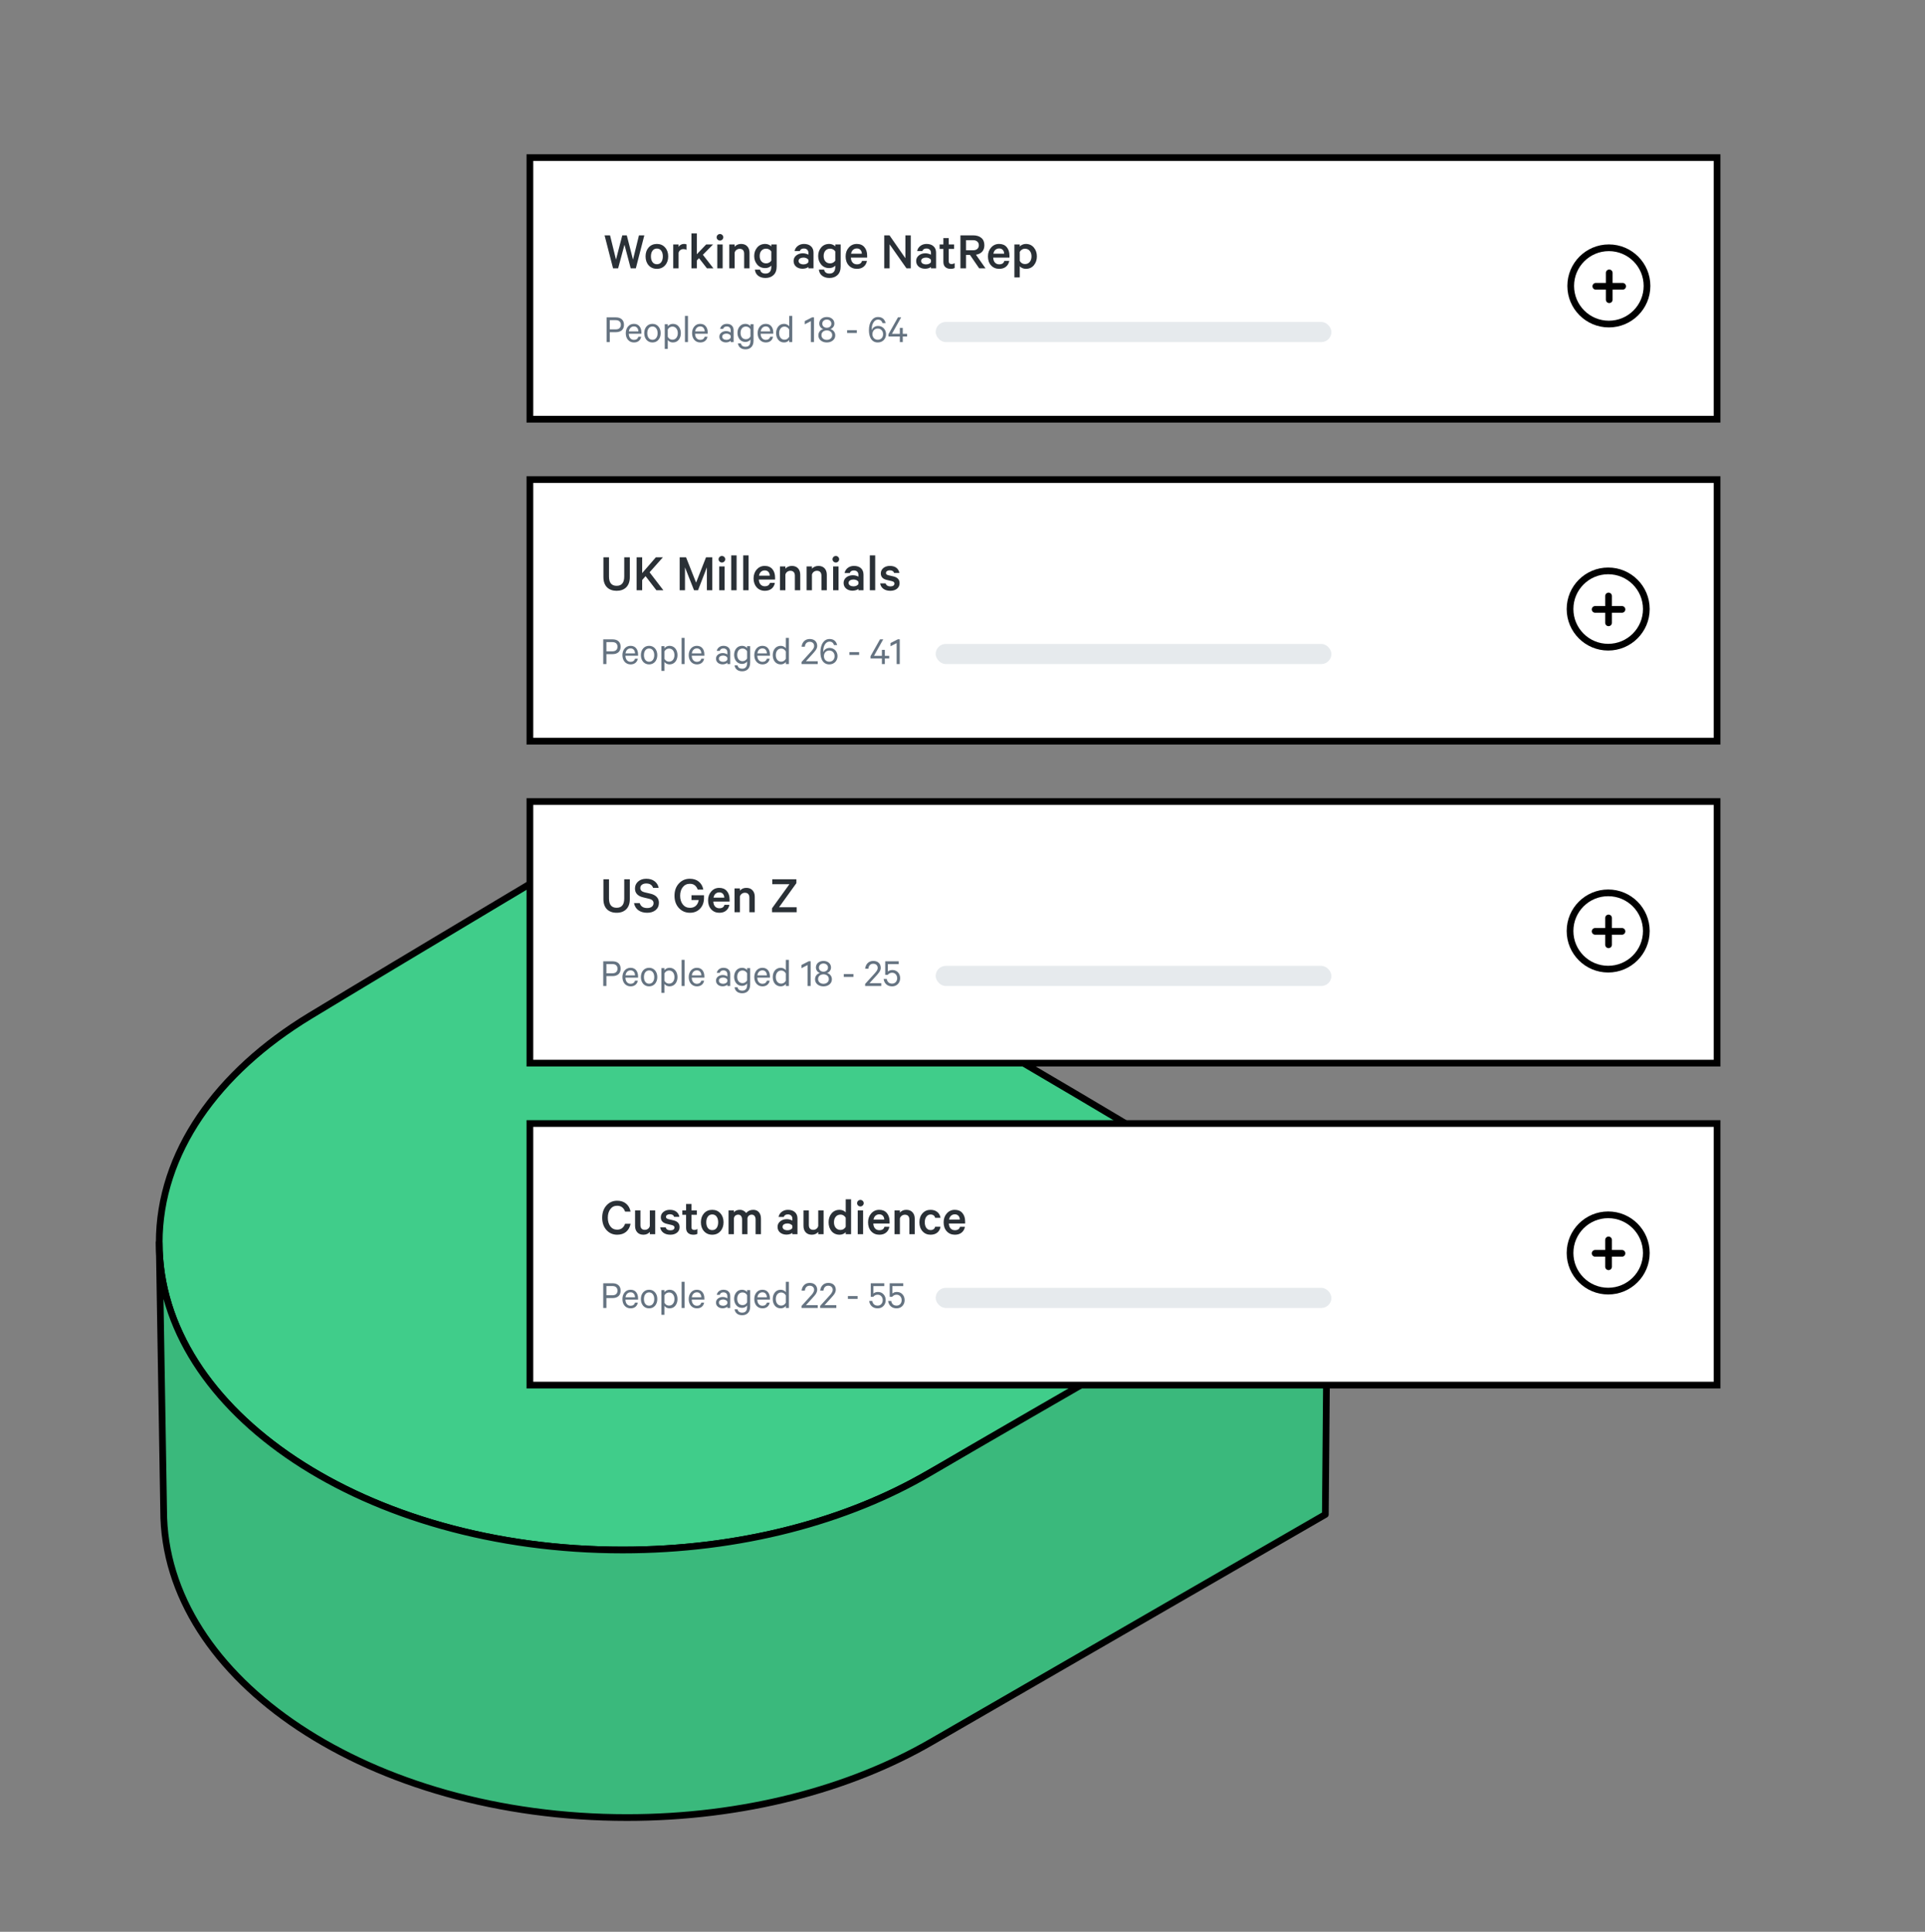 <?xml version="1.0" encoding="utf-8"?>
<svg width="574" height="576" viewBox="0 0 574 576" fill="none" xmlns="http://www.w3.org/2000/svg">
<rect x="0" y="0" width="574" height="576" fill="#808080" stroke="none"/>
<g clip-path="url(#clip0_2643_214627)">
<path d="M274.23 440.85C250.246 454.156 219.351 462.165 185.636 462.165C109.333 462.165 47.477 421.143 47.477 370.541C47.477 343.778 64.778 319.696 92.369 302.944C116.946 288.022 185.948 246.867 185.948 246.867L228.871 272.172C228.871 272.172 338.561 336.443 338.227 336.64L395.889 370.634C395.889 370.634 304.526 424.043 274.23 440.85Z" fill="#40CD8A"/>
<path d="M338.561 336.443C338.561 336.443 338.447 336.51 338.227 336.64M338.227 336.64L395.889 370.634C395.889 370.634 304.526 424.043 274.23 440.85C250.246 454.156 219.351 462.165 185.636 462.165C109.333 462.165 47.477 421.143 47.477 370.541C47.477 343.778 64.778 319.696 92.369 302.944C116.946 288.022 185.948 246.867 185.948 246.867L228.871 272.172C228.871 272.172 338.561 336.443 338.227 336.64Z" stroke="black" stroke-width="2" stroke-linecap="round" stroke-linejoin="round"/>
<path d="M47.477 370.541C47.477 371.224 47.488 371.906 47.51 372.586L48.793 450.32C48.793 500.923 110.649 541.944 186.953 541.944C221.704 541.944 253.459 533.436 277.738 519.388C306.769 502.592 395.192 451.576 395.192 451.576L395.888 370.631C395.888 370.631 305.734 422.431 277.091 439.219C252.727 453.498 220.708 462.164 185.636 462.164C110.364 462.164 49.151 422.244 47.51 372.586L47.477 370.541Z" fill="#40CD8A"/>
<path d="M47.477 370.541C47.477 371.224 47.488 371.906 47.51 372.586L48.793 450.32C48.793 500.923 110.649 541.944 186.953 541.944C221.704 541.944 253.459 533.436 277.738 519.388C306.769 502.592 395.192 451.576 395.192 451.576L395.888 370.631C395.888 370.631 305.734 422.431 277.091 439.219C252.727 453.498 220.708 462.164 185.636 462.164C110.364 462.164 49.151 422.244 47.51 372.586L47.477 370.541Z" fill="black" fill-opacity="0.1"/>
<path d="M185.636 462.164C109.333 462.164 47.477 421.143 47.477 370.541L48.793 450.32C48.793 500.923 110.649 541.944 186.953 541.944C221.704 541.944 253.459 533.436 277.738 519.388C306.769 502.592 395.192 451.576 395.192 451.576L395.888 370.631C395.888 370.631 305.734 422.431 277.091 439.219C252.727 453.498 220.708 462.164 185.636 462.164Z" stroke="black" stroke-width="2" stroke-miterlimit="10" stroke-linejoin="round"/>
<rect x="158" y="239" width="354" height="78" fill="white"/>
<path d="M186.728 271.12C186.024 271.813 185.069 272.16 183.864 272.16C182.659 272.16 181.699 271.813 180.984 271.12C180.28 270.416 179.928 269.403 179.928 268.08V262.176H181.592V267.904C181.592 269.749 182.349 270.672 183.864 270.672C185.379 270.672 186.136 269.749 186.136 267.904V262.176H187.8V268.096C187.8 269.408 187.443 270.416 186.728 271.12ZM189.054 269.28H190.75C191.06 270.261 191.801 270.752 192.974 270.752C193.55 270.752 194.009 270.624 194.35 270.368C194.702 270.101 194.878 269.744 194.878 269.296C194.878 268.944 194.766 268.667 194.542 268.464C194.329 268.251 193.966 268.085 193.454 267.968L191.79 267.568C190.158 267.184 189.342 266.304 189.342 264.928C189.342 264.085 189.652 263.392 190.27 262.848C190.9 262.293 191.705 262.016 192.686 262.016C193.721 262.016 194.553 262.261 195.182 262.752C195.822 263.232 196.233 263.893 196.414 264.736H194.75C194.441 263.861 193.758 263.424 192.702 263.424C192.169 263.424 191.737 263.552 191.406 263.808C191.086 264.053 190.926 264.379 190.926 264.784C190.926 265.435 191.358 265.861 192.222 266.064L193.934 266.464C194.734 266.645 195.358 266.965 195.806 267.424C196.254 267.883 196.478 268.469 196.478 269.184C196.478 270.091 196.153 270.816 195.502 271.36C194.852 271.893 194.009 272.16 192.974 272.16C191.929 272.16 191.054 271.909 190.35 271.408C189.657 270.896 189.225 270.187 189.054 269.28ZM208.339 268.352H206.195V266.928H209.923V267.696C209.923 269.04 209.528 270.123 208.739 270.944C207.96 271.755 206.963 272.16 205.747 272.16C204.413 272.16 203.309 271.691 202.435 270.752C201.56 269.803 201.123 268.581 201.123 267.088C201.123 265.595 201.555 264.379 202.419 263.44C203.293 262.491 204.381 262.016 205.683 262.016C206.781 262.016 207.677 262.304 208.371 262.88C209.075 263.456 209.523 264.245 209.715 265.248H208.051C207.837 264.683 207.544 264.256 207.171 263.968C206.808 263.669 206.312 263.52 205.683 263.52C204.819 263.52 204.12 263.856 203.587 264.528C203.064 265.189 202.803 266.043 202.803 267.088C202.803 268.144 203.069 269.008 203.603 269.68C204.136 270.352 204.851 270.688 205.747 270.688C206.472 270.688 207.059 270.48 207.507 270.064C207.955 269.637 208.232 269.067 208.339 268.352ZM216.017 269.792H217.489C217.361 270.517 217.035 271.093 216.513 271.52C216.001 271.947 215.329 272.16 214.497 272.16C213.505 272.16 212.694 271.819 212.065 271.136C211.446 270.453 211.137 269.563 211.137 268.464C211.137 267.397 211.451 266.512 212.081 265.808C212.71 265.093 213.505 264.736 214.465 264.736C215.446 264.736 216.203 265.056 216.737 265.696C217.281 266.325 217.553 267.173 217.553 268.24V268.816H212.705C212.726 269.435 212.897 269.925 213.217 270.288C213.547 270.64 213.974 270.816 214.497 270.816C215.339 270.816 215.846 270.475 216.017 269.792ZM214.481 266.08C214.033 266.08 213.654 266.219 213.345 266.496C213.046 266.763 212.849 267.147 212.753 267.648H215.969C215.958 267.189 215.825 266.816 215.569 266.528C215.313 266.229 214.95 266.08 214.481 266.08ZM219.023 272V264.896H220.623V265.568C221.103 265.013 221.743 264.736 222.543 264.736C223.333 264.736 223.946 264.976 224.383 265.456C224.831 265.936 225.055 266.576 225.055 267.376V272H223.455V267.648C223.455 267.189 223.343 266.832 223.119 266.576C222.895 266.32 222.559 266.192 222.111 266.192C221.759 266.192 221.445 266.299 221.167 266.512C220.89 266.715 220.709 266.987 220.623 267.328V272H219.023ZM237.548 270.512V272H230.204V270.832L235.388 263.648H230.284V262.176H237.468V263.328L232.3 270.512H237.548Z" fill="#2A3036"/>
<path d="M182.636 291.048C184.124 291.048 185.06 290.28 185.06 288.84C185.06 287.388 184.124 286.632 182.636 286.632H179.876V294H180.824V291.048H182.636ZM184.124 288.84C184.124 289.668 183.608 290.208 182.612 290.208H180.824V287.46H182.612C183.608 287.46 184.124 288 184.124 288.84ZM189.34 292.404C189.196 293.004 188.704 293.34 188.044 293.34C187.144 293.34 186.508 292.644 186.496 291.504H190.264V291.18C190.264 289.632 189.484 288.564 188.02 288.564C186.568 288.564 185.596 289.752 185.596 291.348C185.596 292.992 186.592 294.108 188.044 294.108C189.244 294.108 190 293.412 190.192 292.404H189.34ZM188.032 289.332C188.92 289.332 189.34 290.028 189.352 290.82H186.52C186.652 289.884 187.228 289.332 188.032 289.332ZM196 291.336C196 289.704 195.004 288.564 193.552 288.564C192.088 288.564 191.104 289.704 191.104 291.336C191.104 292.968 192.088 294.108 193.552 294.108C195.004 294.108 196 292.968 196 291.336ZM195.088 291.336C195.088 292.5 194.512 293.316 193.552 293.316C192.592 293.316 192.016 292.5 192.016 291.336C192.016 290.172 192.592 289.356 193.552 289.356C194.512 289.356 195.088 290.172 195.088 291.336ZM198.118 293.376C198.394 293.76 198.958 294.108 199.618 294.108C201.19 294.108 202.018 292.812 202.018 291.336C202.018 289.86 201.19 288.564 199.618 288.564C198.958 288.564 198.394 288.912 198.118 289.296V288.672H197.218V296.04H198.118V293.376ZM198.118 290.256C198.394 289.704 198.922 289.38 199.486 289.38C200.506 289.38 201.106 290.208 201.106 291.336C201.106 292.464 200.506 293.292 199.486 293.292C198.922 293.292 198.394 292.968 198.118 292.416V290.256ZM204.142 286.2H203.242V294H204.142V286.2ZM209.109 292.404C208.965 293.004 208.473 293.34 207.813 293.34C206.913 293.34 206.277 292.644 206.265 291.504H210.033V291.18C210.033 289.632 209.253 288.564 207.789 288.564C206.337 288.564 205.365 289.752 205.365 291.348C205.365 292.992 206.361 294.108 207.813 294.108C209.013 294.108 209.769 293.412 209.961 292.404H209.109ZM207.801 289.332C208.689 289.332 209.109 290.028 209.121 290.82H206.289C206.421 289.884 206.997 289.332 207.801 289.332ZM217.746 294V290.448C217.746 289.284 216.99 288.564 215.718 288.564C214.698 288.564 213.906 289.176 213.726 290.076H214.614C214.782 289.584 215.142 289.344 215.706 289.344C216.474 289.344 216.882 289.824 216.882 290.484V291.156C216.654 290.952 216.09 290.724 215.538 290.724C214.398 290.724 213.498 291.396 213.498 292.392C213.498 293.448 214.398 294.096 215.478 294.096C216.114 294.096 216.678 293.82 216.882 293.604V294H217.746ZM216.882 292.68C216.726 293.076 216.186 293.34 215.634 293.34C214.986 293.34 214.362 293.04 214.362 292.392C214.362 291.756 214.986 291.468 215.634 291.468C216.186 291.468 216.726 291.732 216.882 292.128V292.68ZM222.776 293.64C222.776 294.792 222.272 295.392 221.312 295.392C220.58 295.392 220.076 295.068 219.92 294.396H219.032C219.2 295.488 220.016 296.16 221.312 296.16C222.68 296.16 223.688 295.332 223.688 293.58V288.672H222.776V289.272C222.512 288.9 221.948 288.564 221.288 288.564C219.728 288.564 218.9 289.848 218.9 291.264C218.9 292.668 219.728 293.964 221.288 293.964C221.948 293.964 222.512 293.616 222.776 293.244V293.64ZM222.776 292.32C222.5 292.824 221.996 293.148 221.42 293.148C220.412 293.148 219.824 292.356 219.824 291.264C219.824 290.16 220.412 289.368 221.42 289.368C221.996 289.368 222.5 289.692 222.776 290.196V292.32ZM228.656 292.404C228.512 293.004 228.02 293.34 227.36 293.34C226.46 293.34 225.824 292.644 225.812 291.504H229.58V291.18C229.58 289.632 228.8 288.564 227.336 288.564C225.884 288.564 224.912 289.752 224.912 291.348C224.912 292.992 225.908 294.108 227.36 294.108C228.56 294.108 229.316 293.412 229.508 292.404H228.656ZM227.348 289.332C228.236 289.332 228.656 290.028 228.668 290.82H225.836C225.968 289.884 226.544 289.332 227.348 289.332ZM234.32 294H235.232V286.2H234.32V289.296C234.056 288.912 233.48 288.564 232.82 288.564C231.26 288.564 230.42 289.836 230.42 291.336C230.42 292.848 231.26 294.108 232.82 294.108C233.48 294.108 234.056 293.76 234.32 293.376V294ZM234.32 292.416C234.044 292.968 233.516 293.292 232.952 293.292C231.932 293.292 231.332 292.464 231.332 291.336C231.332 290.208 231.932 289.38 232.952 289.38C233.516 289.38 234.044 289.704 234.32 290.256V292.416ZM241.72 286.62H241.156L238.972 287.736V288.696L240.796 287.76V294H241.72V286.62ZM245.537 293.34C244.613 293.34 243.941 292.764 243.941 291.924C243.941 291.096 244.613 290.52 245.537 290.52C246.473 290.52 247.145 291.096 247.145 291.924C247.145 292.764 246.473 293.34 245.537 293.34ZM245.537 289.728C244.781 289.728 244.193 289.236 244.193 288.516C244.193 287.784 244.781 287.292 245.537 287.292C246.305 287.292 246.893 287.784 246.893 288.516C246.893 289.236 246.305 289.728 245.537 289.728ZM245.537 294.108C246.965 294.108 248.057 293.268 248.057 291.996C248.057 291.036 247.421 290.34 246.617 290.124C247.289 289.884 247.793 289.272 247.793 288.468C247.793 287.28 246.797 286.524 245.537 286.524C244.289 286.524 243.293 287.28 243.293 288.468C243.293 289.272 243.785 289.884 244.469 290.124C243.653 290.34 243.029 291.036 243.029 291.996C243.029 293.268 244.121 294.108 245.537 294.108ZM251.597 291.288H254.489V290.448H251.597V291.288ZM261.713 288.612C261.713 289.308 261.113 289.92 260.345 290.76L257.969 293.376V294H262.781V293.16H259.265L261.137 291.108C261.881 290.268 262.625 289.536 262.625 288.6C262.625 287.34 261.785 286.524 260.381 286.524C259.025 286.524 258.113 287.472 257.969 288.84H258.941C259.013 287.988 259.493 287.364 260.381 287.364C261.197 287.364 261.713 287.856 261.713 288.612ZM266.008 290.04C266.908 290.04 267.52 290.748 267.52 291.672C267.52 292.596 266.908 293.292 266.02 293.292C265.096 293.292 264.568 292.764 264.412 291.9H263.488C263.656 293.268 264.616 294.108 266.02 294.108C267.412 294.108 268.408 293.064 268.408 291.672C268.408 290.256 267.448 289.224 266.092 289.224C265.492 289.224 265 289.464 264.748 289.692V287.472H267.988V286.632H263.956V290.676H264.7C264.976 290.34 265.42 290.04 266.008 290.04Z" fill="#657381"/>
<rect x="279" y="288" width="118" height="6" rx="3" fill="#E6EAED"/>
<circle cx="479.531" cy="277.598" r="11.375" fill="white" stroke="black" stroke-width="2"/>
<path d="M475.641 277.707L483.641 277.707" stroke="black" stroke-width="2" stroke-linecap="round"/>
<path d="M479.641 273.707L479.641 281.707" stroke="black" stroke-width="2" stroke-linecap="round"/>
<rect x="158" y="239" width="354" height="78" stroke="black" stroke-width="2"/>
<rect x="158" y="335" width="354" height="78" fill="white"/>
<path d="M180.824 366.752C179.981 365.803 179.56 364.581 179.56 363.088C179.56 361.595 179.981 360.379 180.824 359.44C181.677 358.491 182.744 358.016 184.024 358.016C185.112 358.016 186.003 358.309 186.696 358.896C187.389 359.472 187.832 360.261 188.024 361.264H186.392C185.965 360.101 185.176 359.52 184.024 359.52C183.171 359.52 182.493 359.856 181.992 360.528C181.491 361.189 181.24 362.043 181.24 363.088C181.24 364.133 181.491 364.992 181.992 365.664C182.493 366.325 183.171 366.656 184.024 366.656C185.176 366.656 185.965 366.069 186.392 364.896H188.024C187.832 365.909 187.389 366.709 186.696 367.296C186.003 367.872 185.112 368.16 184.024 368.16C182.744 368.16 181.677 367.691 180.824 366.752ZM195.365 360.896V368H193.765V367.328C193.285 367.883 192.65 368.16 191.861 368.16C191.071 368.16 190.458 367.92 190.021 367.44C189.583 366.96 189.365 366.32 189.365 365.52V360.896H190.965V365.248C190.965 366.219 191.407 366.704 192.293 366.704C192.645 366.704 192.954 366.603 193.221 366.4C193.498 366.187 193.679 365.909 193.765 365.568V360.896H195.365ZM196.855 365.952H198.487C198.669 366.549 199.138 366.848 199.895 366.848C200.269 366.848 200.562 366.779 200.775 366.64C200.999 366.491 201.111 366.277 201.111 366C201.111 365.808 201.047 365.659 200.919 365.552C200.791 365.435 200.578 365.339 200.279 365.264L198.807 364.912C197.634 364.635 197.047 363.984 197.047 362.96C197.047 362.32 197.298 361.792 197.799 361.376C198.311 360.949 198.957 360.736 199.735 360.736C200.546 360.736 201.191 360.923 201.671 361.296C202.151 361.659 202.455 362.171 202.583 362.832H201.015C200.855 362.309 200.423 362.048 199.719 362.048C199.41 362.048 199.143 362.117 198.919 362.256C198.695 362.395 198.583 362.597 198.583 362.864C198.583 363.173 198.829 363.392 199.319 363.52L200.823 363.872C202.039 364.16 202.647 364.832 202.647 365.888C202.647 366.581 202.386 367.136 201.863 367.552C201.351 367.957 200.69 368.16 199.879 368.16C199.047 368.16 198.359 367.963 197.815 367.568C197.282 367.173 196.962 366.635 196.855 365.952ZM204.579 366.08V362.224H203.459V360.896H204.579V358.992H206.179V360.896H207.779V362.224H206.179V365.904C206.179 366.459 206.461 366.736 207.027 366.736C207.368 366.736 207.672 366.64 207.939 366.448V367.904C207.651 368.075 207.251 368.16 206.739 368.16C206.077 368.16 205.549 367.984 205.155 367.632C204.771 367.28 204.579 366.763 204.579 366.08ZM214.804 361.776C215.433 362.469 215.748 363.36 215.748 364.448C215.748 365.536 215.433 366.427 214.804 367.12C214.185 367.813 213.375 368.16 212.372 368.16C211.369 368.16 210.553 367.813 209.924 367.12C209.305 366.427 208.996 365.536 208.996 364.448C208.996 363.36 209.305 362.469 209.924 361.776C210.553 361.083 211.369 360.736 212.372 360.736C213.375 360.736 214.185 361.083 214.804 361.776ZM213.684 366.144C213.993 365.707 214.148 365.141 214.148 364.448C214.148 363.755 213.993 363.195 213.684 362.768C213.375 362.331 212.937 362.112 212.372 362.112C211.807 362.112 211.369 362.331 211.06 362.768C210.751 363.195 210.596 363.755 210.596 364.448C210.596 365.141 210.751 365.707 211.06 366.144C211.369 366.571 211.807 366.784 212.372 366.784C212.937 366.784 213.375 366.571 213.684 366.144ZM222.49 361.68C223.034 361.051 223.738 360.736 224.602 360.736C225.327 360.736 225.893 360.976 226.298 361.456C226.703 361.925 226.906 362.565 226.906 363.376V368H225.306V363.632C225.306 363.184 225.205 362.832 225.002 362.576C224.81 362.309 224.522 362.176 224.138 362.176C223.839 362.176 223.567 362.267 223.322 362.448C223.087 362.629 222.938 362.891 222.874 363.232V368H221.274V363.632C221.274 363.184 221.173 362.832 220.97 362.576C220.778 362.309 220.49 362.176 220.106 362.176C219.807 362.176 219.535 362.267 219.29 362.448C219.055 362.629 218.906 362.891 218.842 363.232V368H217.242V360.896H218.842V361.488C219.215 360.987 219.807 360.736 220.618 360.736C221.013 360.736 221.375 360.827 221.706 361.008C222.037 361.179 222.298 361.403 222.49 361.68ZM237.792 368H236.272V367.6C236.144 367.728 235.909 367.851 235.568 367.968C235.237 368.075 234.885 368.128 234.512 368.128C233.755 368.128 233.12 367.92 232.608 367.504C232.107 367.077 231.856 366.512 231.856 365.808C231.856 365.147 232.117 364.603 232.64 364.176C233.173 363.739 233.835 363.52 234.624 363.52C234.933 363.52 235.248 363.568 235.568 363.664C235.888 363.749 236.123 363.845 236.272 363.952V363.376C236.272 363.003 236.155 362.699 235.92 362.464C235.685 362.219 235.349 362.096 234.912 362.096C234.283 362.096 233.877 362.352 233.696 362.864H232.16C232.267 362.245 232.576 361.739 233.088 361.344C233.611 360.939 234.229 360.736 234.944 360.736C235.84 360.736 236.539 360.971 237.04 361.44C237.541 361.899 237.792 362.533 237.792 363.344V368ZM236.272 366.112V365.52C236.187 365.307 236.005 365.136 235.728 365.008C235.451 364.869 235.147 364.8 234.816 364.8C234.421 364.8 234.075 364.885 233.776 365.056C233.488 365.227 233.344 365.477 233.344 365.808C233.344 366.139 233.488 366.395 233.776 366.576C234.064 366.747 234.411 366.832 234.816 366.832C235.147 366.832 235.451 366.768 235.728 366.64C236.005 366.501 236.187 366.325 236.272 366.112ZM245.584 360.896V368H243.984V367.328C243.504 367.883 242.869 368.16 242.08 368.16C241.29 368.16 240.677 367.92 240.24 367.44C239.802 366.96 239.584 366.32 239.584 365.52V360.896H241.184V365.248C241.184 366.219 241.626 366.704 242.512 366.704C242.864 366.704 243.173 366.603 243.44 366.4C243.717 366.187 243.898 365.909 243.984 365.568V360.896H245.584ZM252.178 368V367.392C252.007 367.605 251.757 367.787 251.426 367.936C251.095 368.085 250.743 368.16 250.37 368.16C249.357 368.16 248.551 367.808 247.954 367.104C247.367 366.389 247.074 365.504 247.074 364.448C247.074 363.392 247.367 362.512 247.954 361.808C248.551 361.093 249.357 360.736 250.37 360.736C250.743 360.736 251.095 360.811 251.426 360.96C251.757 361.109 252.007 361.291 252.178 361.504V357.6H253.778V368H252.178ZM252.178 365.792V363.104C252.039 362.827 251.831 362.603 251.554 362.432C251.277 362.251 250.973 362.16 250.642 362.16C250.034 362.16 249.554 362.373 249.202 362.8C248.85 363.227 248.674 363.776 248.674 364.448C248.674 365.12 248.85 365.669 249.202 366.096C249.554 366.523 250.034 366.736 250.642 366.736C250.973 366.736 251.277 366.651 251.554 366.48C251.831 366.299 252.039 366.069 252.178 365.792ZM257.358 360.896V368H255.758V360.896H257.358ZM257.246 358.064C257.448 358.256 257.55 358.485 257.55 358.752C257.55 359.019 257.448 359.248 257.246 359.44C257.054 359.632 256.824 359.728 256.558 359.728C256.291 359.728 256.056 359.632 255.854 359.44C255.662 359.248 255.566 359.019 255.566 358.752C255.566 358.485 255.662 358.256 255.854 358.064C256.056 357.872 256.291 357.776 256.558 357.776C256.824 357.776 257.054 357.872 257.246 358.064ZM263.72 365.792H265.192C265.064 366.517 264.738 367.093 264.216 367.52C263.704 367.947 263.032 368.16 262.2 368.16C261.208 368.16 260.397 367.819 259.768 367.136C259.149 366.453 258.84 365.563 258.84 364.464C258.84 363.397 259.154 362.512 259.784 361.808C260.413 361.093 261.208 360.736 262.168 360.736C263.149 360.736 263.906 361.056 264.44 361.696C264.984 362.325 265.256 363.173 265.256 364.24V364.816H260.408C260.429 365.435 260.6 365.925 260.92 366.288C261.25 366.64 261.677 366.816 262.2 366.816C263.042 366.816 263.549 366.475 263.72 365.792ZM262.184 362.08C261.736 362.08 261.357 362.219 261.048 362.496C260.749 362.763 260.552 363.147 260.456 363.648H263.672C263.661 363.189 263.528 362.816 263.272 362.528C263.016 362.229 262.653 362.08 262.184 362.08ZM266.726 368V360.896H268.326V361.568C268.806 361.013 269.446 360.736 270.246 360.736C271.036 360.736 271.649 360.976 272.086 361.456C272.534 361.936 272.758 362.576 272.758 363.376V368H271.158V363.648C271.158 363.189 271.046 362.832 270.822 362.576C270.598 362.32 270.262 362.192 269.814 362.192C269.462 362.192 269.148 362.299 268.87 362.512C268.593 362.715 268.412 362.987 268.326 363.328V368H266.726ZM275.08 367.136C274.462 366.443 274.152 365.547 274.152 364.448C274.152 363.349 274.462 362.459 275.08 361.776C275.699 361.083 276.494 360.736 277.464 360.736C278.296 360.736 278.974 360.955 279.496 361.392C280.019 361.819 280.334 362.395 280.44 363.12H278.84C278.776 362.8 278.622 362.555 278.376 362.384C278.142 362.213 277.843 362.128 277.48 362.128C276.958 362.128 276.536 362.347 276.216 362.784C275.907 363.211 275.752 363.765 275.752 364.448C275.752 365.131 275.907 365.691 276.216 366.128C276.536 366.555 276.958 366.768 277.48 366.768C277.843 366.768 278.142 366.683 278.376 366.512C278.622 366.341 278.776 366.096 278.84 365.776H280.44C280.334 366.501 280.019 367.083 279.496 367.52C278.974 367.947 278.296 368.16 277.464 368.16C276.494 368.16 275.699 367.819 275.08 367.136ZM286.251 365.792H287.723C287.595 366.517 287.27 367.093 286.747 367.52C286.235 367.947 285.563 368.16 284.731 368.16C283.739 368.16 282.928 367.819 282.299 367.136C281.68 366.453 281.371 365.563 281.371 364.464C281.371 363.397 281.686 362.512 282.315 361.808C282.944 361.093 283.739 360.736 284.699 360.736C285.68 360.736 286.438 361.056 286.971 361.696C287.515 362.325 287.787 363.173 287.787 364.24V364.816H282.939C282.96 365.435 283.131 365.925 283.451 366.288C283.782 366.64 284.208 366.816 284.731 366.816C285.574 366.816 286.08 366.475 286.251 365.792ZM284.715 362.08C284.267 362.08 283.888 362.219 283.579 362.496C283.28 362.763 283.083 363.147 282.987 363.648H286.203C286.192 363.189 286.059 362.816 285.803 362.528C285.547 362.229 285.184 362.08 284.715 362.08Z" fill="#2A3036"/>
<path d="M182.636 387.048H180.824V390H179.876V382.632H182.636C183.396 382.632 183.988 382.824 184.412 383.208C184.844 383.584 185.06 384.128 185.06 384.84C185.06 385.552 184.844 386.1 184.412 386.484C183.98 386.86 183.388 387.048 182.636 387.048ZM184.124 384.84C184.124 384.408 183.992 384.072 183.728 383.832C183.472 383.584 183.1 383.46 182.612 383.46H180.824V386.208H182.612C183.1 386.208 183.472 386.088 183.728 385.848C183.992 385.6 184.124 385.264 184.124 384.84ZM189.34 388.404H190.192C190.096 388.924 189.86 389.34 189.484 389.652C189.108 389.956 188.628 390.108 188.044 390.108C187.316 390.108 186.724 389.856 186.268 389.352C185.82 388.84 185.596 388.172 185.596 387.348C185.596 386.54 185.82 385.876 186.268 385.356C186.716 384.828 187.3 384.564 188.02 384.564C188.732 384.564 189.284 384.804 189.676 385.284C190.068 385.756 190.264 386.388 190.264 387.18V387.504H186.496C186.504 388.064 186.648 388.512 186.928 388.848C187.216 389.176 187.588 389.34 188.044 389.34C188.38 389.34 188.66 389.26 188.884 389.1C189.116 388.932 189.268 388.7 189.34 388.404ZM188.032 385.332C187.632 385.332 187.296 385.464 187.024 385.728C186.752 385.992 186.584 386.356 186.52 386.82H189.352C189.344 386.396 189.228 386.044 189.004 385.764C188.78 385.476 188.456 385.332 188.032 385.332ZM195.316 385.344C195.772 385.856 196 386.52 196 387.336C196 388.152 195.772 388.82 195.316 389.34C194.868 389.852 194.28 390.108 193.552 390.108C192.824 390.108 192.232 389.852 191.776 389.34C191.328 388.82 191.104 388.152 191.104 387.336C191.104 386.52 191.328 385.856 191.776 385.344C192.232 384.824 192.824 384.564 193.552 384.564C194.28 384.564 194.868 384.824 195.316 385.344ZM194.668 388.776C194.948 388.408 195.088 387.928 195.088 387.336C195.088 386.744 194.948 386.268 194.668 385.908C194.396 385.54 194.024 385.356 193.552 385.356C193.08 385.356 192.704 385.54 192.424 385.908C192.152 386.268 192.016 386.744 192.016 387.336C192.016 387.928 192.152 388.408 192.424 388.776C192.704 389.136 193.08 389.316 193.552 389.316C194.024 389.316 194.396 389.136 194.668 388.776ZM198.118 389.376V392.04H197.218V384.672H198.118V385.296C198.27 385.088 198.478 384.916 198.742 384.78C199.014 384.636 199.306 384.564 199.618 384.564C200.37 384.564 200.958 384.832 201.382 385.368C201.806 385.896 202.018 386.552 202.018 387.336C202.018 388.12 201.806 388.78 201.382 389.316C200.958 389.844 200.37 390.108 199.618 390.108C199.306 390.108 199.014 390.04 198.742 389.904C198.478 389.76 198.27 389.584 198.118 389.376ZM198.118 386.256V388.416C198.254 388.688 198.442 388.904 198.682 389.064C198.93 389.216 199.198 389.292 199.486 389.292C199.982 389.292 200.374 389.112 200.662 388.752C200.958 388.384 201.106 387.912 201.106 387.336C201.106 386.76 200.958 386.292 200.662 385.932C200.374 385.564 199.982 385.38 199.486 385.38C199.198 385.38 198.93 385.46 198.682 385.62C198.442 385.772 198.254 385.984 198.118 386.256ZM204.142 382.2V390H203.242V382.2H204.142ZM209.109 388.404H209.961C209.865 388.924 209.629 389.34 209.253 389.652C208.877 389.956 208.397 390.108 207.813 390.108C207.085 390.108 206.493 389.856 206.037 389.352C205.589 388.84 205.365 388.172 205.365 387.348C205.365 386.54 205.589 385.876 206.037 385.356C206.485 384.828 207.069 384.564 207.789 384.564C208.501 384.564 209.053 384.804 209.445 385.284C209.837 385.756 210.033 386.388 210.033 387.18V387.504H206.265C206.273 388.064 206.417 388.512 206.697 388.848C206.985 389.176 207.357 389.34 207.813 389.34C208.149 389.34 208.429 389.26 208.653 389.1C208.885 388.932 209.037 388.7 209.109 388.404ZM207.801 385.332C207.401 385.332 207.065 385.464 206.793 385.728C206.521 385.992 206.353 386.356 206.289 386.82H209.121C209.113 386.396 208.997 386.044 208.773 385.764C208.549 385.476 208.225 385.332 207.801 385.332ZM217.746 390H216.882V389.604C216.77 389.724 216.582 389.836 216.318 389.94C216.054 390.044 215.774 390.096 215.478 390.096C214.918 390.096 214.446 389.94 214.062 389.628C213.686 389.316 213.498 388.904 213.498 388.392C213.498 387.904 213.694 387.504 214.086 387.192C214.478 386.88 214.962 386.724 215.538 386.724C215.802 386.724 216.062 386.768 216.318 386.856C216.574 386.944 216.762 387.044 216.882 387.156V386.484C216.882 386.14 216.778 385.864 216.57 385.656C216.37 385.448 216.082 385.344 215.706 385.344C215.146 385.344 214.782 385.588 214.614 386.076H213.726C213.814 385.628 214.038 385.264 214.398 384.984C214.766 384.704 215.206 384.564 215.718 384.564C216.35 384.564 216.846 384.732 217.206 385.068C217.566 385.404 217.746 385.864 217.746 386.448V390ZM216.882 388.68V388.128C216.802 387.936 216.642 387.78 216.402 387.66C216.17 387.532 215.914 387.468 215.634 387.468C215.282 387.468 214.982 387.548 214.734 387.708C214.486 387.868 214.362 388.096 214.362 388.392C214.362 388.696 214.486 388.932 214.734 389.1C214.982 389.26 215.282 389.34 215.634 389.34C215.914 389.34 216.17 389.28 216.402 389.16C216.642 389.032 216.802 388.872 216.882 388.68ZM222.776 389.64V389.244C222.632 389.444 222.424 389.616 222.152 389.76C221.888 389.896 221.6 389.964 221.288 389.964C220.544 389.964 219.96 389.7 219.536 389.172C219.112 388.644 218.9 388.008 218.9 387.264C218.9 386.512 219.112 385.876 219.536 385.356C219.96 384.828 220.544 384.564 221.288 384.564C221.6 384.564 221.888 384.632 222.152 384.768C222.424 384.904 222.632 385.072 222.776 385.272V384.672H223.688V389.58C223.688 390.428 223.468 391.068 223.028 391.5C222.596 391.94 222.024 392.16 221.312 392.16C220.672 392.16 220.152 392.004 219.752 391.692C219.36 391.38 219.12 390.948 219.032 390.396H219.92C220.072 391.06 220.536 391.392 221.312 391.392C222.288 391.392 222.776 390.808 222.776 389.64ZM222.776 388.32V386.196C222.472 385.644 222.02 385.368 221.42 385.368C220.924 385.368 220.532 385.544 220.244 385.896C219.964 386.248 219.824 386.704 219.824 387.264C219.824 387.824 219.964 388.28 220.244 388.632C220.532 388.976 220.924 389.148 221.42 389.148C222.02 389.148 222.472 388.872 222.776 388.32ZM228.656 388.404H229.508C229.412 388.924 229.176 389.34 228.8 389.652C228.424 389.956 227.944 390.108 227.36 390.108C226.632 390.108 226.04 389.856 225.584 389.352C225.136 388.84 224.912 388.172 224.912 387.348C224.912 386.54 225.136 385.876 225.584 385.356C226.032 384.828 226.616 384.564 227.336 384.564C228.048 384.564 228.6 384.804 228.992 385.284C229.384 385.756 229.58 386.388 229.58 387.18V387.504H225.812C225.82 388.064 225.964 388.512 226.244 388.848C226.532 389.176 226.904 389.34 227.36 389.34C227.696 389.34 227.976 389.26 228.2 389.1C228.432 388.932 228.584 388.7 228.656 388.404ZM227.348 385.332C226.948 385.332 226.612 385.464 226.34 385.728C226.068 385.992 225.9 386.356 225.836 386.82H228.668C228.66 386.396 228.544 386.044 228.32 385.764C228.096 385.476 227.772 385.332 227.348 385.332ZM234.32 390V389.376C234.176 389.584 233.968 389.76 233.696 389.904C233.424 390.04 233.132 390.108 232.82 390.108C232.068 390.108 231.48 389.844 231.056 389.316C230.632 388.788 230.42 388.128 230.42 387.336C230.42 386.552 230.632 385.896 231.056 385.368C231.48 384.832 232.068 384.564 232.82 384.564C233.132 384.564 233.424 384.636 233.696 384.78C233.968 384.916 234.176 385.088 234.32 385.296V382.2H235.232V390H234.32ZM234.32 388.416V386.256C234.184 385.984 233.992 385.772 233.744 385.62C233.504 385.46 233.24 385.38 232.952 385.38C232.456 385.38 232.06 385.564 231.764 385.932C231.476 386.292 231.332 386.76 231.332 387.336C231.332 387.912 231.476 388.384 231.764 388.752C232.06 389.112 232.456 389.292 232.952 389.292C233.24 389.292 233.504 389.216 233.744 389.064C233.992 388.904 234.184 388.688 234.32 388.416ZM242.764 384.612C242.764 384.236 242.644 383.936 242.404 383.712C242.164 383.48 241.84 383.364 241.432 383.364C241 383.364 240.66 383.5 240.412 383.772C240.172 384.036 240.032 384.392 239.992 384.84H239.02C239.092 384.144 239.344 383.584 239.776 383.16C240.208 382.736 240.76 382.524 241.432 382.524C242.128 382.524 242.676 382.712 243.076 383.088C243.476 383.464 243.676 383.968 243.676 384.6C243.676 384.712 243.66 384.828 243.628 384.948C243.604 385.068 243.576 385.172 243.544 385.26C243.52 385.348 243.468 385.46 243.388 385.596C243.316 385.724 243.26 385.82 243.22 385.884C243.18 385.948 243.1 386.052 242.98 386.196C242.86 386.34 242.78 386.436 242.74 386.484C242.7 386.532 242.604 386.64 242.452 386.808C242.308 386.968 242.22 387.068 242.188 387.108L240.316 389.16H243.832V390H239.02V389.376L241.396 386.76C241.756 386.36 242 386.088 242.128 385.944C242.256 385.8 242.392 385.596 242.536 385.332C242.688 385.068 242.764 384.828 242.764 384.612ZM248.307 384.612C248.307 384.236 248.187 383.936 247.947 383.712C247.707 383.48 247.383 383.364 246.975 383.364C246.543 383.364 246.203 383.5 245.955 383.772C245.715 384.036 245.575 384.392 245.535 384.84H244.563C244.635 384.144 244.887 383.584 245.319 383.16C245.751 382.736 246.303 382.524 246.975 382.524C247.671 382.524 248.219 382.712 248.619 383.088C249.019 383.464 249.219 383.968 249.219 384.6C249.219 384.712 249.203 384.828 249.171 384.948C249.147 385.068 249.119 385.172 249.087 385.26C249.063 385.348 249.011 385.46 248.931 385.596C248.859 385.724 248.803 385.82 248.763 385.884C248.723 385.948 248.643 386.052 248.523 386.196C248.403 386.34 248.323 386.436 248.283 386.484C248.243 386.532 248.147 386.64 247.995 386.808C247.851 386.968 247.763 387.068 247.731 387.108L245.859 389.16H249.375V390H244.563V389.376L246.939 386.76C247.299 386.36 247.543 386.088 247.671 385.944C247.799 385.8 247.935 385.596 248.079 385.332C248.231 385.068 248.307 384.828 248.307 384.612ZM252.828 387.288V386.448H255.72V387.288H252.828ZM261.696 386.04C261.176 386.04 260.74 386.252 260.388 386.676H259.644V382.632H263.676V383.472H260.436V385.692C260.78 385.38 261.228 385.224 261.78 385.224C262.46 385.224 263.016 385.456 263.448 385.92C263.88 386.376 264.096 386.96 264.096 387.672C264.096 388.368 263.872 388.948 263.424 389.412C262.976 389.876 262.404 390.108 261.708 390.108C261.004 390.108 260.428 389.912 259.98 389.52C259.532 389.128 259.264 388.588 259.176 387.9H260.1C260.268 388.828 260.804 389.292 261.708 389.292C262.148 389.292 262.508 389.14 262.788 388.836C263.068 388.524 263.208 388.136 263.208 387.672C263.208 387.208 263.068 386.82 262.788 386.508C262.508 386.196 262.144 386.04 261.696 386.04ZM267.344 386.04C266.824 386.04 266.388 386.252 266.036 386.676H265.292V382.632H269.324V383.472H266.084V385.692C266.428 385.38 266.876 385.224 267.428 385.224C268.108 385.224 268.664 385.456 269.096 385.92C269.528 386.376 269.744 386.96 269.744 387.672C269.744 388.368 269.52 388.948 269.072 389.412C268.624 389.876 268.052 390.108 267.356 390.108C266.652 390.108 266.076 389.912 265.628 389.52C265.18 389.128 264.912 388.588 264.824 387.9H265.748C265.916 388.828 266.452 389.292 267.356 389.292C267.796 389.292 268.156 389.14 268.436 388.836C268.716 388.524 268.856 388.136 268.856 387.672C268.856 387.208 268.716 386.82 268.436 386.508C268.156 386.196 267.792 386.04 267.344 386.04Z" fill="#657381"/>
<rect x="279" y="384" width="118" height="6" rx="3" fill="#E6EAED"/>
<circle cx="479.531" cy="373.598" r="11.375" fill="white" stroke="black" stroke-width="2"/>
<path d="M475.641 373.707L483.641 373.707" stroke="black" stroke-width="2" stroke-linecap="round"/>
<path d="M479.641 369.707L479.641 377.707" stroke="black" stroke-width="2" stroke-linecap="round"/>
<rect x="158" y="335" width="354" height="78" stroke="black" stroke-width="2"/>
<rect x="158" y="47" width="354" height="78" fill="white"/>
<path d="M185.552 70.176H186.896L188.752 77.408L190.528 70.176H192.128L189.6 80H188.064L186.208 72.976L184.32 80H182.8L180.272 70.176H181.904L183.68 77.408L185.552 70.176ZM198.304 73.776C198.933 74.469 199.248 75.36 199.248 76.448C199.248 77.536 198.933 78.427 198.304 79.12C197.685 79.813 196.875 80.16 195.872 80.16C194.869 80.16 194.053 79.813 193.424 79.12C192.805 78.427 192.496 77.536 192.496 76.448C192.496 75.36 192.805 74.469 193.424 73.776C194.053 73.083 194.869 72.736 195.872 72.736C196.875 72.736 197.685 73.083 198.304 73.776ZM197.184 78.144C197.493 77.707 197.648 77.141 197.648 76.448C197.648 75.755 197.493 75.195 197.184 74.768C196.875 74.331 196.437 74.112 195.872 74.112C195.307 74.112 194.869 74.331 194.56 74.768C194.251 75.195 194.096 75.755 194.096 76.448C194.096 77.141 194.251 77.707 194.56 78.144C194.869 78.571 195.307 78.784 195.872 78.784C196.437 78.784 196.875 78.571 197.184 78.144ZM204.71 72.864V74.512C204.486 74.352 204.171 74.272 203.766 74.272C203.425 74.272 203.121 74.373 202.854 74.576C202.587 74.768 202.417 75.045 202.342 75.408V80H200.742V72.896H202.342V73.632C202.481 73.365 202.694 73.152 202.982 72.992C203.27 72.821 203.585 72.736 203.926 72.736C204.299 72.736 204.561 72.779 204.71 72.864ZM210.788 80L208.436 76.976L207.78 77.648V80H206.18V69.6H207.78V75.808L210.564 72.896H212.612L209.588 75.968L212.724 80H210.788ZM215.483 72.896V80H213.883V72.896H215.483ZM215.371 70.064C215.573 70.256 215.675 70.485 215.675 70.752C215.675 71.019 215.573 71.248 215.371 71.44C215.179 71.632 214.949 71.728 214.683 71.728C214.416 71.728 214.181 71.632 213.979 71.44C213.787 71.248 213.691 71.019 213.691 70.752C213.691 70.485 213.787 70.256 213.979 70.064C214.181 69.872 214.416 69.776 214.683 69.776C214.949 69.776 215.179 69.872 215.371 70.064ZM217.461 80V72.896H219.061V73.568C219.541 73.013 220.181 72.736 220.981 72.736C221.77 72.736 222.383 72.976 222.821 73.456C223.269 73.936 223.493 74.576 223.493 75.376V80H221.893V75.648C221.893 75.189 221.781 74.832 221.557 74.576C221.333 74.32 220.997 74.192 220.549 74.192C220.197 74.192 219.882 74.299 219.605 74.512C219.327 74.715 219.146 74.987 219.061 75.328V80H217.461ZM229.991 79.52V79.2C229.82 79.403 229.569 79.579 229.239 79.728C228.919 79.867 228.567 79.936 228.183 79.936C227.18 79.936 226.38 79.584 225.783 78.88C225.185 78.176 224.887 77.328 224.887 76.336C224.887 75.344 225.185 74.496 225.783 73.792C226.38 73.088 227.18 72.736 228.183 72.736C228.567 72.736 228.919 72.811 229.239 72.96C229.569 73.099 229.82 73.269 229.991 73.472V72.896H231.591V79.408C231.591 80.56 231.281 81.424 230.663 82C230.055 82.587 229.249 82.88 228.247 82.88C227.351 82.88 226.62 82.656 226.055 82.208C225.5 81.771 225.18 81.163 225.095 80.384H226.647C226.807 81.173 227.34 81.568 228.247 81.568C229.409 81.568 229.991 80.885 229.991 79.52ZM229.991 77.68V74.992C229.852 74.747 229.644 74.544 229.367 74.384C229.089 74.224 228.785 74.144 228.455 74.144C227.857 74.144 227.383 74.347 227.031 74.752C226.689 75.157 226.519 75.685 226.519 76.336C226.519 76.987 226.689 77.515 227.031 77.92C227.383 78.325 227.857 78.528 228.455 78.528C228.785 78.528 229.089 78.448 229.367 78.288C229.644 78.128 229.852 77.925 229.991 77.68ZM242.573 80H241.053V79.6C240.925 79.728 240.691 79.851 240.349 79.968C240.019 80.075 239.667 80.128 239.293 80.128C238.536 80.128 237.901 79.92 237.389 79.504C236.888 79.077 236.637 78.512 236.637 77.808C236.637 77.147 236.899 76.603 237.421 76.176C237.955 75.739 238.616 75.52 239.405 75.52C239.715 75.52 240.029 75.568 240.349 75.664C240.669 75.749 240.904 75.845 241.053 75.952V75.376C241.053 75.003 240.936 74.699 240.701 74.464C240.467 74.219 240.131 74.096 239.693 74.096C239.064 74.096 238.659 74.352 238.477 74.864H236.941C237.048 74.245 237.357 73.739 237.869 73.344C238.392 72.939 239.011 72.736 239.725 72.736C240.621 72.736 241.32 72.971 241.821 73.44C242.323 73.899 242.573 74.533 242.573 75.344V80ZM241.053 78.112V77.52C240.968 77.307 240.787 77.136 240.509 77.008C240.232 76.869 239.928 76.8 239.597 76.8C239.203 76.8 238.856 76.885 238.557 77.056C238.269 77.227 238.125 77.477 238.125 77.808C238.125 78.139 238.269 78.395 238.557 78.576C238.845 78.747 239.192 78.832 239.597 78.832C239.928 78.832 240.232 78.768 240.509 78.64C240.787 78.501 240.968 78.325 241.053 78.112ZM249.069 79.52V79.2C248.898 79.403 248.647 79.579 248.317 79.728C247.997 79.867 247.645 79.936 247.261 79.936C246.258 79.936 245.458 79.584 244.861 78.88C244.263 78.176 243.965 77.328 243.965 76.336C243.965 75.344 244.263 74.496 244.861 73.792C245.458 73.088 246.258 72.736 247.261 72.736C247.645 72.736 247.997 72.811 248.317 72.96C248.647 73.099 248.898 73.269 249.069 73.472V72.896H250.669V79.408C250.669 80.56 250.359 81.424 249.741 82C249.133 82.587 248.327 82.88 247.325 82.88C246.429 82.88 245.698 82.656 245.133 82.208C244.578 81.771 244.258 81.163 244.173 80.384H245.725C245.885 81.173 246.418 81.568 247.325 81.568C248.487 81.568 249.069 80.885 249.069 79.52ZM249.069 77.68V74.992C248.93 74.747 248.722 74.544 248.445 74.384C248.167 74.224 247.863 74.144 247.533 74.144C246.935 74.144 246.461 74.347 246.109 74.752C245.767 75.157 245.597 75.685 245.597 76.336C245.597 76.987 245.767 77.515 246.109 77.92C246.461 78.325 246.935 78.528 247.533 78.528C247.863 78.528 248.167 78.448 248.445 78.288C248.722 78.128 248.93 77.925 249.069 77.68ZM257.032 77.792H258.504C258.376 78.517 258.051 79.093 257.528 79.52C257.016 79.947 256.344 80.16 255.512 80.16C254.52 80.16 253.71 79.819 253.08 79.136C252.462 78.453 252.152 77.563 252.152 76.464C252.152 75.397 252.467 74.512 253.096 73.808C253.726 73.093 254.52 72.736 255.48 72.736C256.462 72.736 257.219 73.056 257.752 73.696C258.296 74.325 258.568 75.173 258.568 76.24V76.816H253.72C253.742 77.435 253.912 77.925 254.232 78.288C254.563 78.64 254.99 78.816 255.512 78.816C256.355 78.816 256.862 78.475 257.032 77.792ZM255.496 74.08C255.048 74.08 254.67 74.219 254.36 74.496C254.062 74.763 253.864 75.147 253.768 75.648H256.984C256.974 75.189 256.84 74.816 256.584 74.528C256.328 74.229 255.966 74.08 255.496 74.08ZM271.57 70.176V80H270.29L265.266 72.848V80H263.666V70.176H265.234L269.97 76.992V70.176H271.57ZM279.12 80H277.6V79.6C277.472 79.728 277.238 79.851 276.896 79.968C276.566 80.075 276.214 80.128 275.84 80.128C275.083 80.128 274.448 79.92 273.936 79.504C273.435 79.077 273.184 78.512 273.184 77.808C273.184 77.147 273.446 76.603 273.968 76.176C274.502 75.739 275.163 75.52 275.952 75.52C276.262 75.52 276.576 75.568 276.896 75.664C277.216 75.749 277.451 75.845 277.6 75.952V75.376C277.6 75.003 277.483 74.699 277.248 74.464C277.014 74.219 276.678 74.096 276.24 74.096C275.611 74.096 275.206 74.352 275.024 74.864H273.488C273.595 74.245 273.904 73.739 274.416 73.344C274.939 72.939 275.558 72.736 276.272 72.736C277.168 72.736 277.867 72.971 278.368 73.44C278.87 73.899 279.12 74.533 279.12 75.344V80ZM277.6 78.112V77.52C277.515 77.307 277.334 77.136 277.056 77.008C276.779 76.869 276.475 76.8 276.144 76.8C275.75 76.8 275.403 76.885 275.104 77.056C274.816 77.227 274.672 77.477 274.672 77.808C274.672 78.139 274.816 78.395 275.104 78.576C275.392 78.747 275.739 78.832 276.144 78.832C276.475 78.832 276.779 78.768 277.056 78.64C277.334 78.501 277.515 78.325 277.6 78.112ZM281.298 78.08V74.224H280.178V72.896H281.298V70.992H282.898V72.896H284.498V74.224H282.898V77.904C282.898 78.459 283.18 78.736 283.746 78.736C284.087 78.736 284.391 78.64 284.658 78.448V79.904C284.37 80.075 283.97 80.16 283.458 80.16C282.796 80.16 282.268 79.984 281.874 79.632C281.49 79.28 281.298 78.763 281.298 78.08ZM289.233 76.016H288.049V80H286.385V70.176H290.177C291.212 70.176 292.028 70.432 292.625 70.944C293.222 71.445 293.521 72.171 293.521 73.12C293.521 73.931 293.297 74.576 292.849 75.056C292.412 75.525 291.798 75.824 291.009 75.952L293.857 80H291.969L289.233 76.016ZM288.049 71.616V74.624H290.145C290.689 74.624 291.11 74.491 291.409 74.224C291.718 73.947 291.873 73.579 291.873 73.12C291.873 72.661 291.718 72.299 291.409 72.032C291.11 71.755 290.689 71.616 290.145 71.616H288.049ZM299.47 77.792H300.942C300.814 78.517 300.488 79.093 299.966 79.52C299.454 79.947 298.782 80.16 297.95 80.16C296.958 80.16 296.147 79.819 295.518 79.136C294.899 78.453 294.59 77.563 294.59 76.464C294.59 75.397 294.904 74.512 295.534 73.808C296.163 73.093 296.958 72.736 297.918 72.736C298.899 72.736 299.656 73.056 300.19 73.696C300.734 74.325 301.006 75.173 301.006 76.24V76.816H296.158C296.179 77.435 296.35 77.925 296.67 78.288C297 78.64 297.427 78.816 297.95 78.816C298.792 78.816 299.299 78.475 299.47 77.792ZM297.934 74.08C297.486 74.08 297.107 74.219 296.798 74.496C296.499 74.763 296.302 75.147 296.206 75.648H299.422C299.411 75.189 299.278 74.816 299.022 74.528C298.766 74.229 298.403 74.08 297.934 74.08ZM304.076 79.392V82.72H302.476V72.896H304.076V73.504C304.247 73.291 304.498 73.109 304.828 72.96C305.159 72.811 305.511 72.736 305.884 72.736C306.887 72.736 307.687 73.099 308.284 73.824C308.882 74.539 309.18 75.413 309.18 76.448C309.18 77.483 308.882 78.363 308.284 79.088C307.687 79.803 306.887 80.16 305.884 80.16C305.511 80.16 305.159 80.085 304.828 79.936C304.498 79.787 304.247 79.605 304.076 79.392ZM304.076 75.104V77.792C304.215 78.069 304.423 78.299 304.7 78.48C304.978 78.651 305.282 78.736 305.612 78.736C306.22 78.736 306.7 78.523 307.052 78.096C307.404 77.669 307.58 77.12 307.58 76.448C307.58 75.776 307.404 75.227 307.052 74.8C306.7 74.373 306.22 74.16 305.612 74.16C305.282 74.16 304.978 74.251 304.7 74.432C304.423 74.603 304.215 74.827 304.076 75.104Z" fill="#2A3036"/>
<path d="M183.636 99.048H181.824V102H180.876V94.632H183.636C184.396 94.632 184.988 94.824 185.412 95.208C185.844 95.584 186.06 96.128 186.06 96.84C186.06 97.552 185.844 98.1 185.412 98.484C184.98 98.86 184.388 99.048 183.636 99.048ZM185.124 96.84C185.124 96.408 184.992 96.072 184.728 95.832C184.472 95.584 184.1 95.46 183.612 95.46H181.824V98.208H183.612C184.1 98.208 184.472 98.088 184.728 97.848C184.992 97.6 185.124 97.264 185.124 96.84ZM190.34 100.404H191.192C191.096 100.924 190.86 101.34 190.484 101.652C190.108 101.956 189.628 102.108 189.044 102.108C188.316 102.108 187.724 101.856 187.268 101.352C186.82 100.84 186.596 100.172 186.596 99.348C186.596 98.54 186.82 97.876 187.268 97.356C187.716 96.828 188.3 96.564 189.02 96.564C189.732 96.564 190.284 96.804 190.676 97.284C191.068 97.756 191.264 98.388 191.264 99.18V99.504H187.496C187.504 100.064 187.648 100.512 187.928 100.848C188.216 101.176 188.588 101.34 189.044 101.34C189.38 101.34 189.66 101.26 189.884 101.1C190.116 100.932 190.268 100.7 190.34 100.404ZM189.032 97.332C188.632 97.332 188.296 97.464 188.024 97.728C187.752 97.992 187.584 98.356 187.52 98.82H190.352C190.344 98.396 190.228 98.044 190.004 97.764C189.78 97.476 189.456 97.332 189.032 97.332ZM196.316 97.344C196.772 97.856 197 98.52 197 99.336C197 100.152 196.772 100.82 196.316 101.34C195.868 101.852 195.28 102.108 194.552 102.108C193.824 102.108 193.232 101.852 192.776 101.34C192.328 100.82 192.104 100.152 192.104 99.336C192.104 98.52 192.328 97.856 192.776 97.344C193.232 96.824 193.824 96.564 194.552 96.564C195.28 96.564 195.868 96.824 196.316 97.344ZM195.668 100.776C195.948 100.408 196.088 99.928 196.088 99.336C196.088 98.744 195.948 98.268 195.668 97.908C195.396 97.54 195.024 97.356 194.552 97.356C194.08 97.356 193.704 97.54 193.424 97.908C193.152 98.268 193.016 98.744 193.016 99.336C193.016 99.928 193.152 100.408 193.424 100.776C193.704 101.136 194.08 101.316 194.552 101.316C195.024 101.316 195.396 101.136 195.668 100.776ZM199.118 101.376V104.04H198.218V96.672H199.118V97.296C199.27 97.088 199.478 96.916 199.742 96.78C200.014 96.636 200.306 96.564 200.618 96.564C201.37 96.564 201.958 96.832 202.382 97.368C202.806 97.896 203.018 98.552 203.018 99.336C203.018 100.12 202.806 100.78 202.382 101.316C201.958 101.844 201.37 102.108 200.618 102.108C200.306 102.108 200.014 102.04 199.742 101.904C199.478 101.76 199.27 101.584 199.118 101.376ZM199.118 98.256V100.416C199.254 100.688 199.442 100.904 199.682 101.064C199.93 101.216 200.198 101.292 200.486 101.292C200.982 101.292 201.374 101.112 201.662 100.752C201.958 100.384 202.106 99.912 202.106 99.336C202.106 98.76 201.958 98.292 201.662 97.932C201.374 97.564 200.982 97.38 200.486 97.38C200.198 97.38 199.93 97.46 199.682 97.62C199.442 97.772 199.254 97.984 199.118 98.256ZM205.142 94.2V102H204.242V94.2H205.142ZM210.109 100.404H210.961C210.865 100.924 210.629 101.34 210.253 101.652C209.877 101.956 209.397 102.108 208.813 102.108C208.085 102.108 207.493 101.856 207.037 101.352C206.589 100.84 206.365 100.172 206.365 99.348C206.365 98.54 206.589 97.876 207.037 97.356C207.485 96.828 208.069 96.564 208.789 96.564C209.501 96.564 210.053 96.804 210.445 97.284C210.837 97.756 211.033 98.388 211.033 99.18V99.504H207.265C207.273 100.064 207.417 100.512 207.697 100.848C207.985 101.176 208.357 101.34 208.813 101.34C209.149 101.34 209.429 101.26 209.653 101.1C209.885 100.932 210.037 100.7 210.109 100.404ZM208.801 97.332C208.401 97.332 208.065 97.464 207.793 97.728C207.521 97.992 207.353 98.356 207.289 98.82H210.121C210.113 98.396 209.997 98.044 209.773 97.764C209.549 97.476 209.225 97.332 208.801 97.332ZM218.746 102H217.882V101.604C217.77 101.724 217.582 101.836 217.318 101.94C217.054 102.044 216.774 102.096 216.478 102.096C215.918 102.096 215.446 101.94 215.062 101.628C214.686 101.316 214.498 100.904 214.498 100.392C214.498 99.904 214.694 99.504 215.086 99.192C215.478 98.88 215.962 98.724 216.538 98.724C216.802 98.724 217.062 98.768 217.318 98.856C217.574 98.944 217.762 99.044 217.882 99.156V98.484C217.882 98.14 217.778 97.864 217.57 97.656C217.37 97.448 217.082 97.344 216.706 97.344C216.146 97.344 215.782 97.588 215.614 98.076H214.726C214.814 97.628 215.038 97.264 215.398 96.984C215.766 96.704 216.206 96.564 216.718 96.564C217.35 96.564 217.846 96.732 218.206 97.068C218.566 97.404 218.746 97.864 218.746 98.448V102ZM217.882 100.68V100.128C217.802 99.936 217.642 99.78 217.402 99.66C217.17 99.532 216.914 99.468 216.634 99.468C216.282 99.468 215.982 99.548 215.734 99.708C215.486 99.868 215.362 100.096 215.362 100.392C215.362 100.696 215.486 100.932 215.734 101.1C215.982 101.26 216.282 101.34 216.634 101.34C216.914 101.34 217.17 101.28 217.402 101.16C217.642 101.032 217.802 100.872 217.882 100.68ZM223.776 101.64V101.244C223.632 101.444 223.424 101.616 223.152 101.76C222.888 101.896 222.6 101.964 222.288 101.964C221.544 101.964 220.96 101.7 220.536 101.172C220.112 100.644 219.9 100.008 219.9 99.264C219.9 98.512 220.112 97.876 220.536 97.356C220.96 96.828 221.544 96.564 222.288 96.564C222.6 96.564 222.888 96.632 223.152 96.768C223.424 96.904 223.632 97.072 223.776 97.272V96.672H224.688V101.58C224.688 102.428 224.468 103.068 224.028 103.5C223.596 103.94 223.024 104.16 222.312 104.16C221.672 104.16 221.152 104.004 220.752 103.692C220.36 103.38 220.12 102.948 220.032 102.396H220.92C221.072 103.06 221.536 103.392 222.312 103.392C223.288 103.392 223.776 102.808 223.776 101.64ZM223.776 100.32V98.196C223.472 97.644 223.02 97.368 222.42 97.368C221.924 97.368 221.532 97.544 221.244 97.896C220.964 98.248 220.824 98.704 220.824 99.264C220.824 99.824 220.964 100.28 221.244 100.632C221.532 100.976 221.924 101.148 222.42 101.148C223.02 101.148 223.472 100.872 223.776 100.32ZM229.656 100.404H230.508C230.412 100.924 230.176 101.34 229.8 101.652C229.424 101.956 228.944 102.108 228.36 102.108C227.632 102.108 227.04 101.856 226.584 101.352C226.136 100.84 225.912 100.172 225.912 99.348C225.912 98.54 226.136 97.876 226.584 97.356C227.032 96.828 227.616 96.564 228.336 96.564C229.048 96.564 229.6 96.804 229.992 97.284C230.384 97.756 230.58 98.388 230.58 99.18V99.504H226.812C226.82 100.064 226.964 100.512 227.244 100.848C227.532 101.176 227.904 101.34 228.36 101.34C228.696 101.34 228.976 101.26 229.2 101.1C229.432 100.932 229.584 100.7 229.656 100.404ZM228.348 97.332C227.948 97.332 227.612 97.464 227.34 97.728C227.068 97.992 226.9 98.356 226.836 98.82H229.668C229.66 98.396 229.544 98.044 229.32 97.764C229.096 97.476 228.772 97.332 228.348 97.332ZM235.32 102V101.376C235.176 101.584 234.968 101.76 234.696 101.904C234.424 102.04 234.132 102.108 233.82 102.108C233.068 102.108 232.48 101.844 232.056 101.316C231.632 100.788 231.42 100.128 231.42 99.336C231.42 98.552 231.632 97.896 232.056 97.368C232.48 96.832 233.068 96.564 233.82 96.564C234.132 96.564 234.424 96.636 234.696 96.78C234.968 96.916 235.176 97.088 235.32 97.296V94.2H236.232V102H235.32ZM235.32 100.416V98.256C235.184 97.984 234.992 97.772 234.744 97.62C234.504 97.46 234.24 97.38 233.952 97.38C233.456 97.38 233.06 97.564 232.764 97.932C232.476 98.292 232.332 98.76 232.332 99.336C232.332 99.912 232.476 100.384 232.764 100.752C233.06 101.112 233.456 101.292 233.952 101.292C234.24 101.292 234.504 101.216 234.744 101.064C234.992 100.904 235.184 100.688 235.32 100.416ZM242.72 94.62V102H241.796V95.76L239.972 96.696V95.736L242.156 94.62H242.72ZM246.537 101.34C247.009 101.34 247.393 101.208 247.689 100.944C247.993 100.68 248.145 100.34 248.145 99.924C248.145 99.508 247.993 99.172 247.689 98.916C247.393 98.652 247.009 98.52 246.537 98.52C246.073 98.52 245.689 98.652 245.385 98.916C245.089 99.172 244.941 99.508 244.941 99.924C244.941 100.34 245.089 100.68 245.385 100.944C245.689 101.208 246.073 101.34 246.537 101.34ZM246.537 97.728C246.929 97.728 247.253 97.616 247.509 97.392C247.765 97.168 247.893 96.876 247.893 96.516C247.893 96.156 247.765 95.864 247.509 95.64C247.253 95.408 246.929 95.292 246.537 95.292C246.153 95.292 245.833 95.408 245.577 95.64C245.321 95.864 245.193 96.156 245.193 96.516C245.193 96.868 245.321 97.16 245.577 97.392C245.833 97.616 246.153 97.728 246.537 97.728ZM246.537 102.108C245.817 102.108 245.217 101.912 244.737 101.52C244.265 101.128 244.029 100.62 244.029 99.996C244.029 99.532 244.161 99.132 244.425 98.796C244.697 98.46 245.045 98.236 245.469 98.124C245.117 98.004 244.833 97.796 244.617 97.5C244.401 97.204 244.293 96.86 244.293 96.468C244.293 95.884 244.505 95.416 244.929 95.064C245.361 94.704 245.897 94.524 246.537 94.524C247.185 94.524 247.721 94.704 248.145 95.064C248.577 95.416 248.793 95.884 248.793 96.468C248.793 96.86 248.681 97.204 248.457 97.5C248.241 97.788 247.961 97.996 247.617 98.124C248.033 98.236 248.377 98.46 248.649 98.796C248.921 99.132 249.057 99.532 249.057 99.996C249.057 100.62 248.817 101.128 248.337 101.52C247.865 101.912 247.265 102.108 246.537 102.108ZM252.597 99.288V98.448H255.489V99.288H252.597ZM260.145 99.648C260.145 100.128 260.293 100.524 260.589 100.836C260.885 101.148 261.269 101.304 261.741 101.304C262.205 101.304 262.585 101.152 262.881 100.848C263.177 100.536 263.325 100.136 263.325 99.648C263.325 99.16 263.177 98.76 262.881 98.448C262.585 98.128 262.205 97.968 261.741 97.968C261.269 97.968 260.885 98.124 260.589 98.436C260.293 98.748 260.145 99.152 260.145 99.648ZM264.093 96.348H263.157C262.933 95.652 262.481 95.304 261.801 95.304C261.265 95.304 260.821 95.576 260.469 96.12C260.117 96.656 259.941 97.324 259.941 98.124C259.941 98.148 259.941 98.204 259.941 98.292C259.949 98.372 259.953 98.424 259.953 98.448C260.073 98.072 260.305 97.768 260.649 97.536C260.993 97.304 261.381 97.188 261.813 97.188C262.509 97.188 263.081 97.428 263.529 97.908C263.977 98.38 264.201 98.956 264.201 99.636C264.201 100.332 263.973 100.92 263.517 101.4C263.061 101.872 262.465 102.108 261.729 102.108C260.729 102.108 259.997 101.64 259.533 100.704C259.245 100.096 259.101 99.344 259.101 98.448C259.101 97.264 259.349 96.316 259.845 95.604C260.349 94.884 261.001 94.524 261.801 94.524C263.017 94.524 263.781 95.132 264.093 96.348ZM268.712 94.632L265.964 99.54H268.316V97.764H269.192V99.54H270.488V100.332H269.192V102H268.316V100.332H264.92V99.66L267.752 94.632H268.712Z" fill="#657381"/>
<rect x="279" y="96" width="118" height="6" rx="3" fill="#E6EAED"/>
<circle cx="479.734" cy="85.254" r="11.375" fill="white" stroke="black" stroke-width="2"/>
<path d="M475.844 85.363L483.844 85.363" stroke="black" stroke-width="2" stroke-linecap="round"/>
<path d="M479.844 81.363L479.844 89.364" stroke="black" stroke-width="2" stroke-linecap="round"/>
<rect x="158" y="47" width="354" height="78" stroke="black" stroke-width="2"/>
<rect x="158" y="143" width="354" height="78" fill="white"/>
<path d="M183.864 176.16C186.216 176.16 187.8 174.784 187.8 172.096V166.176H186.136V171.904C186.136 173.792 185.336 174.672 183.864 174.672C182.392 174.672 181.592 173.792 181.592 171.904V166.176H179.928V172.08C179.928 174.784 181.528 176.16 183.864 176.16ZM191.486 166.176H189.822V176H191.486V172.944L192.494 171.792L195.726 176H197.806L193.694 170.64L197.662 166.176H195.566L191.486 170.88V166.176ZM208.138 176L210.778 169.168V176H212.378V166.176H210.522L207.562 173.728L204.57 166.176H202.666V176H204.25V169.168L206.954 176H208.138ZM216.061 168.896H214.461V176H216.061V168.896ZM216.253 166.752C216.253 166.208 215.789 165.776 215.261 165.776C214.733 165.776 214.269 166.208 214.269 166.752C214.269 167.296 214.733 167.728 215.261 167.728C215.789 167.728 216.253 167.296 216.253 166.752ZM219.639 165.6H218.039V176H219.639V165.6ZM223.217 165.6H221.617V176H223.217V165.6ZM229.579 173.792C229.403 174.48 228.827 174.816 228.059 174.816C227.035 174.816 226.315 174.064 226.267 172.816H231.115V172.24C231.115 170.16 230.027 168.736 228.027 168.736C226.091 168.736 224.699 170.336 224.699 172.464C224.699 174.656 226.075 176.16 228.059 176.16C229.771 176.16 230.811 175.2 231.051 173.792H229.579ZM228.043 170.08C229.019 170.08 229.515 170.784 229.531 171.648H226.315C226.507 170.624 227.163 170.08 228.043 170.08ZM232.586 176H234.186V171.328C234.362 170.624 234.986 170.192 235.674 170.192C236.586 170.192 237.018 170.768 237.018 171.648V176H238.618V171.376C238.618 169.808 237.722 168.736 236.106 168.736C235.274 168.736 234.57 169.12 234.186 169.568V168.896H232.586V176ZM240.508 176H242.108V171.328C242.284 170.624 242.908 170.192 243.596 170.192C244.508 170.192 244.94 170.768 244.94 171.648V176H246.54V171.376C246.54 169.808 245.644 168.736 244.028 168.736C243.196 168.736 242.492 169.12 242.108 169.568V168.896H240.508V176ZM250.03 168.896H248.43V176H250.03V168.896ZM250.222 166.752C250.222 166.208 249.758 165.776 249.23 165.776C248.702 165.776 248.238 166.208 248.238 166.752C248.238 167.296 248.702 167.728 249.23 167.728C249.758 167.728 250.222 167.296 250.222 166.752ZM257.48 176V171.344C257.48 169.728 256.424 168.736 254.632 168.736C253.176 168.736 252.056 169.648 251.848 170.864H253.384C253.56 170.368 253.96 170.096 254.6 170.096C255.512 170.096 255.96 170.656 255.96 171.376V171.952C255.672 171.744 254.952 171.52 254.312 171.52C252.744 171.52 251.544 172.464 251.544 173.808C251.544 175.264 252.744 176.128 254.2 176.128C255 176.128 255.72 175.84 255.96 175.6V176H257.48ZM255.96 174.112C255.784 174.56 255.144 174.832 254.504 174.832C253.784 174.832 253.032 174.528 253.032 173.808C253.032 173.104 253.784 172.8 254.504 172.8C255.144 172.8 255.784 173.072 255.96 173.52V174.112ZM260.967 165.6H259.367V176H260.967V165.6ZM262.449 173.952C262.657 175.328 263.809 176.16 265.473 176.16C267.073 176.16 268.241 175.296 268.241 173.888C268.241 172.848 267.633 172.16 266.417 171.872L264.913 171.52C264.401 171.392 264.177 171.184 264.177 170.864C264.177 170.304 264.753 170.048 265.313 170.048C266.049 170.048 266.465 170.368 266.609 170.832H268.177C267.937 169.536 266.993 168.736 265.329 168.736C263.777 168.736 262.641 169.68 262.641 170.96C262.641 172.128 263.393 172.672 264.401 172.912L265.873 173.264C266.465 173.408 266.705 173.616 266.705 174C266.705 174.56 266.225 174.848 265.489 174.848C264.785 174.848 264.257 174.544 264.081 173.952H262.449Z" fill="#2A3036"/>
<path d="M182.636 195.048C184.124 195.048 185.06 194.28 185.06 192.84C185.06 191.388 184.124 190.632 182.636 190.632H179.876V198H180.824V195.048H182.636ZM184.124 192.84C184.124 193.668 183.608 194.208 182.612 194.208H180.824V191.46H182.612C183.608 191.46 184.124 192 184.124 192.84ZM189.34 196.404C189.196 197.004 188.704 197.34 188.044 197.34C187.144 197.34 186.508 196.644 186.496 195.504H190.264V195.18C190.264 193.632 189.484 192.564 188.02 192.564C186.568 192.564 185.596 193.752 185.596 195.348C185.596 196.992 186.592 198.108 188.044 198.108C189.244 198.108 190 197.412 190.192 196.404H189.34ZM188.032 193.332C188.92 193.332 189.34 194.028 189.352 194.82H186.52C186.652 193.884 187.228 193.332 188.032 193.332ZM196 195.336C196 193.704 195.004 192.564 193.552 192.564C192.088 192.564 191.104 193.704 191.104 195.336C191.104 196.968 192.088 198.108 193.552 198.108C195.004 198.108 196 196.968 196 195.336ZM195.088 195.336C195.088 196.5 194.512 197.316 193.552 197.316C192.592 197.316 192.016 196.5 192.016 195.336C192.016 194.172 192.592 193.356 193.552 193.356C194.512 193.356 195.088 194.172 195.088 195.336ZM198.118 197.376C198.394 197.76 198.958 198.108 199.618 198.108C201.19 198.108 202.018 196.812 202.018 195.336C202.018 193.86 201.19 192.564 199.618 192.564C198.958 192.564 198.394 192.912 198.118 193.296V192.672H197.218V200.04H198.118V197.376ZM198.118 194.256C198.394 193.704 198.922 193.38 199.486 193.38C200.506 193.38 201.106 194.208 201.106 195.336C201.106 196.464 200.506 197.292 199.486 197.292C198.922 197.292 198.394 196.968 198.118 196.416V194.256ZM204.142 190.2H203.242V198H204.142V190.2ZM209.109 196.404C208.965 197.004 208.473 197.34 207.813 197.34C206.913 197.34 206.277 196.644 206.265 195.504H210.033V195.18C210.033 193.632 209.253 192.564 207.789 192.564C206.337 192.564 205.365 193.752 205.365 195.348C205.365 196.992 206.361 198.108 207.813 198.108C209.013 198.108 209.769 197.412 209.961 196.404H209.109ZM207.801 193.332C208.689 193.332 209.109 194.028 209.121 194.82H206.289C206.421 193.884 206.997 193.332 207.801 193.332ZM217.746 198V194.448C217.746 193.284 216.99 192.564 215.718 192.564C214.698 192.564 213.906 193.176 213.726 194.076H214.614C214.782 193.584 215.142 193.344 215.706 193.344C216.474 193.344 216.882 193.824 216.882 194.484V195.156C216.654 194.952 216.09 194.724 215.538 194.724C214.398 194.724 213.498 195.396 213.498 196.392C213.498 197.448 214.398 198.096 215.478 198.096C216.114 198.096 216.678 197.82 216.882 197.604V198H217.746ZM216.882 196.68C216.726 197.076 216.186 197.34 215.634 197.34C214.986 197.34 214.362 197.04 214.362 196.392C214.362 195.756 214.986 195.468 215.634 195.468C216.186 195.468 216.726 195.732 216.882 196.128V196.68ZM222.776 197.64C222.776 198.792 222.272 199.392 221.312 199.392C220.58 199.392 220.076 199.068 219.92 198.396H219.032C219.2 199.488 220.016 200.16 221.312 200.16C222.68 200.16 223.688 199.332 223.688 197.58V192.672H222.776V193.272C222.512 192.9 221.948 192.564 221.288 192.564C219.728 192.564 218.9 193.848 218.9 195.264C218.9 196.668 219.728 197.964 221.288 197.964C221.948 197.964 222.512 197.616 222.776 197.244V197.64ZM222.776 196.32C222.5 196.824 221.996 197.148 221.42 197.148C220.412 197.148 219.824 196.356 219.824 195.264C219.824 194.16 220.412 193.368 221.42 193.368C221.996 193.368 222.5 193.692 222.776 194.196V196.32ZM228.656 196.404C228.512 197.004 228.02 197.34 227.36 197.34C226.46 197.34 225.824 196.644 225.812 195.504H229.58V195.18C229.58 193.632 228.8 192.564 227.336 192.564C225.884 192.564 224.912 193.752 224.912 195.348C224.912 196.992 225.908 198.108 227.36 198.108C228.56 198.108 229.316 197.412 229.508 196.404H228.656ZM227.348 193.332C228.236 193.332 228.656 194.028 228.668 194.82H225.836C225.968 193.884 226.544 193.332 227.348 193.332ZM234.32 198H235.232V190.2H234.32V193.296C234.056 192.912 233.48 192.564 232.82 192.564C231.26 192.564 230.42 193.836 230.42 195.336C230.42 196.848 231.26 198.108 232.82 198.108C233.48 198.108 234.056 197.76 234.32 197.376V198ZM234.32 196.416C234.044 196.968 233.516 197.292 232.952 197.292C231.932 197.292 231.332 196.464 231.332 195.336C231.332 194.208 231.932 193.38 232.952 193.38C233.516 193.38 234.044 193.704 234.32 194.256V196.416ZM242.764 192.612C242.764 193.308 242.164 193.92 241.396 194.76L239.02 197.376V198H243.832V197.16H240.316L242.188 195.108C242.932 194.268 243.676 193.536 243.676 192.6C243.676 191.34 242.836 190.524 241.432 190.524C240.076 190.524 239.164 191.472 239.02 192.84H239.992C240.064 191.988 240.544 191.364 241.432 191.364C242.248 191.364 242.764 191.856 242.764 192.612ZM245.68 195.648C245.68 194.652 246.34 193.968 247.276 193.968C248.2 193.968 248.86 194.664 248.86 195.648C248.86 196.62 248.2 197.304 247.276 197.304C246.328 197.304 245.68 196.608 245.68 195.648ZM249.628 192.348C249.34 191.22 248.632 190.524 247.336 190.524C245.74 190.524 244.636 192.06 244.636 194.448C244.636 195.312 244.756 196.044 245.068 196.704C245.524 197.628 246.304 198.108 247.264 198.108C248.776 198.108 249.736 196.992 249.736 195.636C249.736 194.304 248.776 193.188 247.348 193.188C246.484 193.188 245.728 193.704 245.488 194.448C245.488 194.376 245.476 194.196 245.476 194.124C245.476 192.54 246.256 191.304 247.336 191.304C248.08 191.304 248.488 191.724 248.692 192.348H249.628ZM253.285 195.288H256.177V194.448H253.285V195.288ZM263.365 190.632H262.405L259.573 195.66V196.332H262.969V198H263.845V196.332H265.141V195.54H263.845V193.764H262.969V195.54H260.617L263.365 190.632ZM268.286 190.62H267.722L265.538 191.736V192.696L267.362 191.76V198H268.286V190.62Z" fill="#657381"/>
<rect x="279" y="192" width="118" height="6" rx="3" fill="#E6EAED"/>
<circle cx="479.531" cy="181.598" r="11.375" fill="white" stroke="black" stroke-width="2"/>
<path d="M475.641 181.707L483.641 181.707" stroke="black" stroke-width="2" stroke-linecap="round"/>
<path d="M479.641 177.707L479.641 185.707" stroke="black" stroke-width="2" stroke-linecap="round"/>
<rect x="158" y="143" width="354" height="78" stroke="black" stroke-width="2"/>
</g>
<defs>
<clipPath id="clip0_2643_214627">
<rect width="574" height="576" fill="white" transform="matrix(-1 0 0 1 574 0)"/>
</clipPath>
</defs>
</svg>
